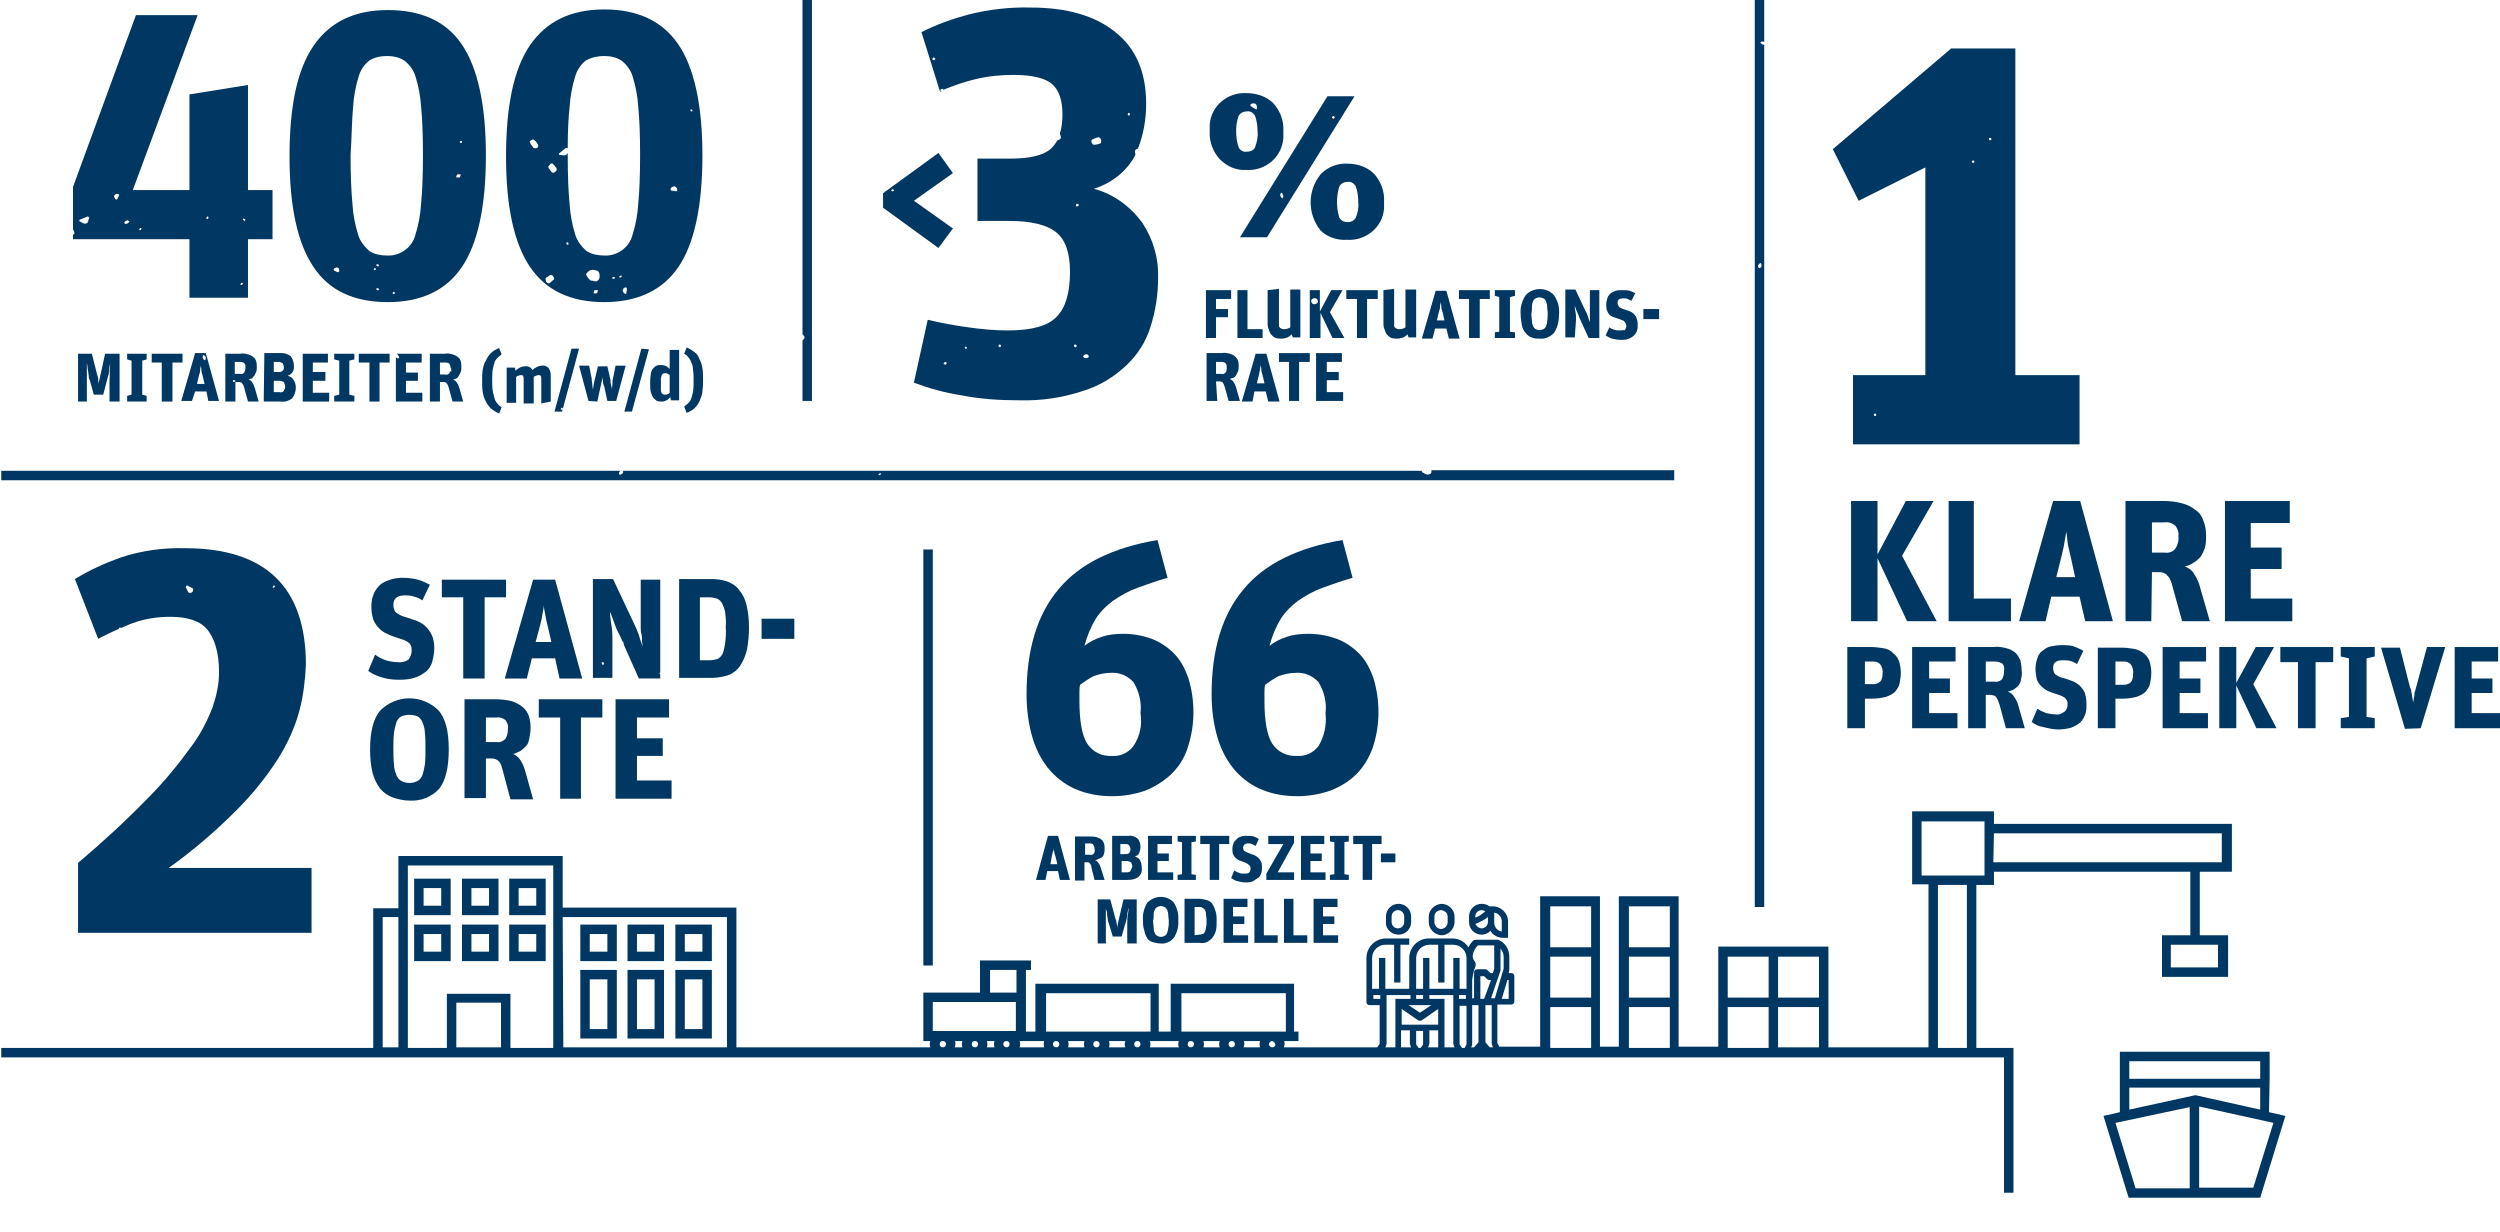 <?xml version="1.0" encoding="UTF-8"?>
<!-- Generator: Adobe Illustrator 24.3.0, SVG Export Plug-In . SVG Version: 6.00 Build 0)  -->
<svg xmlns="http://www.w3.org/2000/svg" xmlns:xlink="http://www.w3.org/1999/xlink" version="1.1" id="Ebene_1" x="0px" y="0px" viewBox="0 0 397.2 195.7" style="enable-background:new 0 0 397.2 195.7;" xml:space="preserve">
<style type="text/css">
	.st0{fill:#013763;}
</style>
<path class="st0" d="M360.6,171.4v-4.3h-23.8v9.6l-2.6,0.6l4,13h20.9l4-13l-2.6-0.6L360.6,171.4L360.6,171.4z M338.3,168.6h20.8v2.8  h-20.8V168.6z M336.1,178.4l11.8-2.5v12.9h-8.6L336.1,178.4z M361.2,178.4l-3.2,10.3h-8.6v-12.9L361.2,178.4z M359.1,176.3  l-10.3-2.3l-10.5,2.3v-3.5h20.8V176.3z"></path>
<path class="st0" d="M149.8,168L149.8,168h5l0,0l0,0h5l0,0l0,0h7.8l0,0l0,0h6.4l0,0l0,0h6.4l0,0l0,0h8.5l0,0l0,0h6.4l0,0l0,0h6.4  l0,0l0,0h116.7v21.5h1.5v-23H314v-25.9h2.8v-2.1H348v10.1h-4.5v6.6H354v-6.6h-4.5v-10.1h5.1v-7.6h-37.8v-2h-13v11.6h2.6v25.9h-15.9  v-16H273v15.9h-6.3v-23.9h-9.5v23.9h-3v-23.9h-9.5v23.9h-6.5l-0.2-0.4c-0.1-0.1-0.1-0.2-0.1-0.3v-6h2.2c0.3,0,0.5-0.2,0.5-0.5v-4  c0-0.3-0.2-0.5-0.5-0.5h-0.4l0.1-0.5V154v-2c0-1.2-0.7-2.3-1.8-2.7c-0.1,0-0.1,0-0.2,0l0,0h-3.3c-0.1,0-0.3,0.1-0.4,0.1  c-0.3,0.3-0.6,0.7-0.8,1.1c-0.6-0.9-1.5-1.4-2.6-1.4H227c-1.7,0-3.1,1.4-3.1,3.1l0,0l0,0v4.9h-3.8v-4.9h-1v4.9H218v-4.9  c0-1.1,0.9-2.1,2.1-2.1h1.4v6h1v-6h1.4v-1h-3.7c-1.7,0-3.1,1.4-3.1,3.1v7c0,0.3,0.2,0.5,0.5,0.5h1.6v6c0,0.1,0,0.2-0.1,0.3l-0.3,0.4  H204c0-0.2,0.1-0.3,0.1-0.5s0-0.4-0.1-0.5h2.3v-1.5h-0.7v-7.6H186v7.6h-1.9v-7.6h-19.6v7.6H163v-9.8h0.8v-1.5h-8.1v5.1h-9v7.7h1.1  c-0.1,0.3-0.1,0.7,0,1H117v-22.2H89.4V136H63.3v8.3h-4v22.2H0.2v1.5H149.8C149.8,167.9,149.8,168,149.8,168z M352.4,150.1v3.6h-7.5  v-3.6H352.4z M316.8,132.4H353v4.6h-36.3L316.8,132.4L316.8,132.4z M305.3,139.1v-8.6h10v8.6H305.3z M307.9,140.6h4.6v25.9h-4.6  V140.6z M289,166.4h-6.5V160h6.5V166.4z M282.5,152h6.5v6.5h-6.5V152z M274.5,152h6.5v6.5h-6.5V152z M274.5,160h6.5v6.5h-6.5V160z   M258.8,144h6.5v6.5h-6.5V144z M258.8,152h6.5v6.5h-6.5V152z M258.8,160h6.5v6.5h-6.5V160z M246.3,144h6.5v6.5h-6.5V144z M246.3,152  h6.5v6.5h-6.5V152z M246.3,160h6.5v6.5h-6.5V160z M231.1,166.4h-1.6v-7.7h-2.4v-0.6h3.8v7.6C230.9,166,231,166.2,231.1,166.4z   M232,166.1c-0.1-0.1-0.1-0.2-0.1-0.3v-6h1.1v6c0,0.1,0,0.2-0.1,0.3l-0.2,0.4h-0.4L232,166.1z M232.9,158.7h-1.1v-0.6h1.1V158.7z   M225.1,166.1c-0.1-0.1-0.1-0.2-0.1-0.3v-2h1.1v2c0,0.1,0,0.2-0.1,0.3l-0.3,0.4h-0.3L225.1,166.1z M228.5,166.4h-1.6  c0.1-0.2,0.2-0.5,0.2-0.7v-2h1.4L228.5,166.4L228.5,166.4z M228.5,160.7v2.1h-5.8v-2.5l2.6,1.8c0.2,0.1,0.4,0.1,0.6,0l2.6-1.8  L228.5,160.7L228.5,160.7z M224,163.7v2c0,0.2,0.1,0.5,0.2,0.7h-1.6v-2.7H224z M235.8,158.7h-0.6v-3.6h0.6l0.4,0.4  c0.1,0.1,0.2,0.2,0.4,0.2h0.3L235.8,158.7z M236.7,166.4l-0.7-0.8v-5.9h1v6c0,0.2,0.1,0.5,0.2,0.7H236.7z M239.5,155.7h0.2v3h-1.1  L239.5,155.7z M238.4,154.2c0-0.1,0-0.1,0-0.2v-3.3c0.3,0.4,0.5,0.8,0.5,1.3v1.9l-1.4,4.7h-0.6L238.4,154.2z M233.9,158.1v-2.4  c0.1-0.7,0.2-1.4,0.5-2.1c0.1-0.3,0.1-0.7-0.2-1c-0.6-0.8,0.2-2,0.6-2.4h2.6v3.7l-0.2,0.7h-0.4l-0.4-0.4c-0.1-0.1-0.2-0.2-0.4-0.2  h-1.3c-0.3,0-0.5,0.2-0.5,0.5v4.1h-0.3L233.9,158.1z M233.9,165.7v-6h1v5.9l-0.7,0.8h-0.5C233.9,166.2,233.9,166,233.9,165.7  L233.9,165.7z M225,152.2c0-1.1,0.9-2.1,2.1-2.1h1.4v6h1v-6h1.4c1.1,0,2.1,0.9,2.1,2.1v4.9h-1.1v-4.9h-1v4.9h-3.8v-4.9h-1v4.9H225  L225,152.2z M225,158.1h1.1v0.6H225V158.1z M224.5,159.7L224.5,159.7h2.1l0,0h0.8l-1.8,1.2l-1.8-1.2H224.5z M218.2,158.7v-0.6h1.1  v0.6H218.2z M220.3,165.7v-7.6h3.8v0.6h-2.4v7.7h-1.6C220.2,166.2,220.3,166,220.3,165.7L220.3,165.7z M89.4,145.7h26.1v20.7h-26  L89.4,145.7z M79.6,166.4h-7.1v-7.1h7.1V166.4z M64.8,137.5h23.1v29h-6.8v-8.6H71v8.6h-6.2v-22.2l0,0V137.5z M60.8,145.7h2.5v20.7  h-2.5V145.7z M151.7,166.4c0-0.2,0.1-0.3,0.1-0.5s0-0.4-0.1-0.5h1.2c-0.1,0.3-0.1,0.7,0,1H151.7z M154.4,165.9  c0-0.3,0.2-0.5,0.5-0.5s0.5,0.2,0.5,0.5s-0.2,0.5-0.5,0.5l0,0C154.6,166.4,154.4,166.2,154.4,165.9z M156.8,166.4  c0.1-0.3,0.1-0.7,0-1h1.2c-0.1,0.3-0.1,0.7,0,1H156.8z M159.4,165.9c0-0.3,0.2-0.5,0.5-0.5s0.5,0.2,0.5,0.5s-0.2,0.5-0.5,0.5l0,0  C159.7,166.4,159.4,166.2,159.4,165.9z M167.3,165.9c0-0.3,0.2-0.5,0.5-0.5s0.5,0.2,0.5,0.5s-0.2,0.5-0.5,0.5l0,0  C167.5,166.4,167.3,166.2,167.3,165.9L167.3,165.9z M169.7,166.4c0.1-0.3,0.1-0.7,0-1h2.6c-0.1,0.3-0.1,0.7,0,1H169.7z M173.7,165.9  c0-0.3,0.2-0.5,0.5-0.5s0.5,0.2,0.5,0.5s-0.2,0.5-0.5,0.5l0,0C173.9,166.4,173.7,166.2,173.7,165.9z M176.2,166.4  c0.1-0.3,0.1-0.7,0-1h2.6c-0.1,0.2-0.1,0.4-0.1,0.5c0,0.2,0,0.3,0.1,0.5H176.2z M180.2,165.9c0-0.3,0.2-0.5,0.5-0.5s0.5,0.2,0.5,0.5  s-0.2,0.5-0.5,0.5l0,0C180.4,166.4,180.2,166.2,180.2,165.9z M188.7,165.9c0-0.3,0.2-0.5,0.5-0.5s0.5,0.2,0.5,0.5s-0.2,0.5-0.5,0.5  l0,0C188.9,166.4,188.7,166.2,188.7,165.9z M191.2,166.4c0.1-0.3,0.1-0.7,0-1h2.6c-0.1,0.2-0.1,0.4-0.1,0.5c0,0.2,0,0.3,0.1,0.5  H191.2z M195.2,165.9c0-0.3,0.2-0.5,0.5-0.5s0.5,0.2,0.5,0.5s-0.2,0.5-0.5,0.5l0,0C195.4,166.4,195.2,166.2,195.2,165.9z   M197.6,166.4c0-0.2,0.1-0.3,0.1-0.5s0-0.4-0.1-0.5h2.6c-0.1,0.3-0.1,0.7,0,1H197.6z M202.1,166.4c-0.3,0-0.5-0.3-0.5-0.5  s0.3-0.5,0.5-0.5s0.5,0.3,0.5,0.5C202.7,166.2,202.4,166.4,202.1,166.4L202.1,166.4z M187.7,157.8h16.6v6.1h-16.6V157.8z   M184.3,165.4h3c-0.1,0.2-0.1,0.4-0.1,0.5c0,0.2,0,0.3,0.1,0.5h-4.6c0.1-0.3,0.1-0.7,0-1H184.3L184.3,165.4z M166.2,157.8h16.6v6.1  h-16.6V157.8z M163,165.4h2.9c-0.1,0.3-0.1,0.7,0,1H162c0.1-0.3,0.1-0.7,0-1H163z M157.3,154.1h4.2v3.6h-4.2V154.1z M148.2,159.2  h7.5l0,0h5.7v4.6h-13.2V159.2z M149.3,165.9c0-0.3,0.2-0.5,0.5-0.5s0.5,0.2,0.5,0.5s-0.2,0.5-0.5,0.5l0,0  C149.5,166.4,149.3,166.2,149.3,165.9L149.3,165.9z"></path>
<path class="st0" d="M30.4,118.6c-2.1,2.9-4.4,5.7-6.9,8.2c-3.5,3.6-7.2,7-11.1,10.3v11.1h37.1v-10.3H26.8c3.8-2.7,7.4-5.8,10.7-9.1  c2.5-2.5,4.8-5.3,6.7-8.3c1.5-2.4,2.7-5,3.4-7.7c0.6-2.3,0.9-4.8,1-7.2c0-12.3-6.4-18.5-19.2-18.5c-3.5-0.1-7,0.4-10.3,1.5  c-2.5,0.9-4.9,2-7.2,3.4l3.7,9.5c1.1-0.6,2.2-1.1,3.3-1.6c0-0.2,0.1-0.2,0.2-0.2c0,0,0.1,0,0.1,0.1c0.7-0.3,1.3-0.6,1.9-0.8  c1.9-0.7,3.9-1,6-1c2.8,0,4.8,0.7,5.9,2.1s1.8,3.6,1.8,6.7c0,1.9-0.4,3.7-1,5.5C33,114.4,31.9,116.6,30.4,118.6z M43.4,93.1  c0.1-0.1,0.2-0.1,0.3,0c0,0,0,0.1-0.1,0.2s-0.2,0.1-0.3,0C43.3,93.3,43.4,93.2,43.4,93.1L43.4,93.1z M30.5,94.1  c-0.3,0.2-0.6,0.1-0.7-0.2c0-0.1-0.1-0.3-0.2-0.4s-0.1-0.3,0-0.4s0.2-0.1,0.3,0c0.2,0.1,0.4,0.2,0.6,0.3  C30.8,93.5,30.7,94,30.5,94.1L30.5,94.1z"></path>
<path class="st0" d="M63.2,105.2c-0.6,0-1.3-0.1-1.9-0.3c-0.6-0.2-1.2-0.5-1.7-0.9l-1.1,2.6c0.7,0.5,1.4,0.8,2.1,1  c0.9,0.3,1.9,0.4,2.9,0.4c0.9,0,1.8-0.1,2.6-0.4c0.6-0.2,1.2-0.6,1.7-1c0.4-0.4,0.8-1,0.9-1.6c0.2-0.7,0.3-1.4,0.3-2  c0-0.7-0.1-1.5-0.4-2.1c-0.2-0.5-0.6-1-1-1.4s-1-0.7-1.5-0.9c-0.6-0.2-1.2-0.4-1.8-0.6c-0.5-0.1-1-0.4-1.4-0.7  c-0.3-0.3-0.4-0.8-0.4-1.2c0-1,0.6-1.5,1.8-1.5c0.5,0,1,0,1.5,0.2c0.5,0.1,0.9,0.3,1.3,0.6l1.2-2.5c-0.6-0.3-1.2-0.6-1.9-0.8  c-0.8-0.2-1.6-0.3-2.4-0.3c-0.7,0-1.4,0.1-2,0.3c-0.6,0.2-1.1,0.4-1.6,0.8c-0.4,0.4-0.8,0.9-1,1.4C59.1,95,59,95.7,59,96.4  s0.1,1.3,0.3,2c0.2,0.5,0.5,1,0.9,1.4s0.8,0.7,1.3,0.9c0.6,0.3,1.2,0.5,1.8,0.7c0.4,0.1,0.7,0.2,0.9,0.3c0.2,0.1,0.5,0.2,0.7,0.4  c0.2,0.1,0.3,0.3,0.4,0.5s0.1,0.5,0.1,0.8c0,0.5-0.2,1-0.5,1.4C64.5,105.1,63.8,105.3,63.2,105.2z"></path>
<polygon class="st0" points="77,107.8 77,94.9 80.4,94.9 80.4,92.1 70.2,92.1 70.2,94.9 73.6,94.9 73.6,107.8 "></polygon>
<path class="st0" d="M88.9,107.8h3.6l-4.3-15.7h-3.5l-4.5,15.7h3.5l0.8-3.2h3.7L88.9,107.8z M85.1,102l0.7-2.6  c0.2-0.7,0.3-1.3,0.4-1.9c0.1-0.5,0.2-1,0.2-1.4l0,0c0,0.4,0.1,0.9,0.2,1.4s0.2,1.2,0.4,1.9l0.6,2.6H85.1z"></path>
<path class="st0" d="M97.6,99c0.2,0.6,0.5,1.3,0.9,2l0.4,0.9L99,102c0,0.1,0.1,0.1,0.1,0.2s0,0.1,0,0.2l2.4,5.4h3.4v-0.7h-0.1  c0,0,0-0.1,0-0.2c0,0,0.1,0,0.1-0.1V92.1h-3.1v6.4c0,0.4,0,0.7,0,1.1s0,0.8,0.1,1.1s0.1,0.7,0.1,1.1s0.1,0.6,0.1,0.9l0,0  c-0.2-0.5-0.4-1.1-0.6-1.8c-0.2-0.6-0.5-1.3-0.8-1.9l-3.3-7h-3.2v15.7h3.1v-5.9c0-0.9,0-1.8-0.2-2.7c-0.1-0.8-0.2-1.5-0.2-1.9l0,0  C97.2,97.8,97.4,98.4,97.6,99z M95.9,105.6c0,0-0.1,0-0.2,0c-0.1-0.1-0.1-0.2-0.1-0.4c0,0,0.1,0,0.2,0C96,105.3,96,105.4,95.9,105.6  z"></path>
<path class="st0" d="M115.6,92.4c-0.9-0.3-1.7-0.4-2.6-0.4h-5.1v15.7h5.2c1,0,1.9-0.2,2.8-0.5c0.7-0.3,1.4-0.9,1.8-1.6  c0.5-0.8,0.8-1.6,1-2.5c0.2-1.1,0.3-2.3,0.3-3.4c0-1.2-0.1-2.4-0.4-3.6c-0.2-0.9-0.6-1.7-1.2-2.4C117,93.1,116.3,92.7,115.6,92.4z   M115.2,102.3c-0.1,0.6-0.2,1.1-0.4,1.6c-0.2,0.3-0.4,0.6-0.8,0.8c-0.4,0.1-0.8,0.2-1.2,0.2h-1.6v-10h1.5c0.4,0,0.8,0.1,1.2,0.2  c0.3,0.1,0.6,0.4,0.8,0.7c0.2,0.4,0.4,0.9,0.5,1.4c0.1,0.8,0.2,1.6,0.1,2.4C115.4,100.5,115.3,101.4,115.2,102.3z"></path>
<rect x="121" y="98.3" class="st0" width="5.2" height="3.2"></rect>
<path class="st0" d="M60.4,125.3c0.5,0.6,1.2,1.1,2,1.4c0.9,0.3,1.8,0.5,2.7,0.5c1.8,0.1,3.5-0.6,4.7-1.9c1-1.3,1.5-3.4,1.5-6.2  c0-2.9-0.5-4.9-1.6-6.2c-2.6-2.6-6.7-2.6-9.3,0l0,0c-1.1,1.3-1.6,3.4-1.6,6.2c0,1.2,0.1,2.5,0.4,3.7  C59.4,123.6,59.8,124.5,60.4,125.3z M62.6,116.4c0.1-0.6,0.2-1.1,0.4-1.7c0.2-0.4,0.4-0.7,0.8-0.9c0.8-0.3,1.7-0.3,2.5,0  c0.4,0.2,0.6,0.5,0.8,0.9c0.2,0.5,0.4,1.1,0.4,1.7c0.1,0.8,0.1,1.7,0.1,2.5c0,0.9,0,1.7-0.1,2.6c-0.1,0.6-0.2,1.1-0.4,1.7  c-0.2,0.4-0.4,0.7-0.8,0.9c-0.8,0.4-1.7,0.4-2.5,0c-0.4-0.2-0.6-0.5-0.8-0.9c-0.2-0.5-0.4-1.1-0.4-1.7c-0.1-0.9-0.1-1.7-0.1-2.6  C62.5,118.1,62.5,117.3,62.6,116.4z"></path>
<path class="st0" d="M77.2,120.5h0.7c0.3,0,0.5,0,0.8,0.1c0.2,0.1,0.4,0.2,0.5,0.3c0.2,0.2,0.3,0.4,0.4,0.6c0.1,0.3,0.2,0.6,0.3,1  l1.2,4.5h3.6l-1.2-4.3c-0.2-0.7-0.4-1.3-0.8-1.9c-0.3-0.5-0.7-0.8-1.2-1c0.4-0.1,0.8-0.3,1.2-0.5c0.3-0.2,0.6-0.5,0.9-0.8  s0.4-0.7,0.5-1.2s0.2-1.1,0.2-1.7c0-0.7-0.1-1.3-0.3-1.9c-0.2-0.5-0.5-1-1-1.4s-1.1-0.7-1.7-0.9c-0.8-0.2-1.7-0.3-2.6-0.3h-4.9v15.7  h3.4V120.5z M77.2,114h1.7c0.5-0.1,1,0.1,1.4,0.4c0.3,0.4,0.5,0.9,0.4,1.4c0,0.6-0.1,1.1-0.4,1.6c-0.4,0.4-0.9,0.6-1.4,0.5h-1.7V114  z"></path>
<polygon class="st0" points="92.3,126.9 92.3,114 95.7,114 95.7,111.1 85.6,111.1 85.6,114 89,114 89,126.9 "></polygon>
<polygon class="st0" points="106.7,124 101.2,124 101.2,120.1 105.3,120.1 105.3,117.3 101.2,117.3 101.2,114 106.3,114   106.3,111.1 97.8,111.1 97.8,126.9 106.7,126.9 "></polygon>
<path class="st0" d="M30.1,47.3h9.3V38h3.9v-7.8h-3.9V13.5L30.1,15v15.2h-9L31.4,2.4h-9.8l-10,27.3v6.7c0.1,0.2,0.1,0.3,0.2,0.5  s0,0.3-0.2,0.4V38h18.5C30.1,38,30.1,47.3,30.1,47.3z M38.7,34.7c0,0,0.1,0.1,0.2,0.1c0.1,0.1,0.1,0.2,0,0.3c0,0-0.1,0-0.2-0.1  C38.5,34.9,38.6,34.8,38.7,34.7L38.7,34.7z M38.3,45c0.1-0.1,0.2-0.1,0.3,0c0,0,0,0.1-0.1,0.2c-0.1,0.1-0.2,0.1-0.3,0  C38.2,45.2,38.2,45.1,38.3,45L38.3,45z M32.9,34.4c0.2,0,0.3,0.1,0.2,0.2c0,0.1-0.1,0.2-0.1,0.2c-0.2,0-0.3-0.1-0.2-0.2  C32.8,34.6,32.9,34.4,32.9,34.4z M14,35.2c-0.1,0.3-0.4,0.4-0.7,0.3c-0.2-0.1-0.4-0.2-0.6-0.3l-0.1-0.1c0-0.1,0-0.2,0.1-0.2  c0.4-0.2,0.8-0.3,1.2-0.5c0.1,0,0.1,0,0.2,0.1s0.1,0.1,0.1,0.1C14.1,34.9,14,35,14,35.2L14,35.2z M18.9,31.1  c-0.1,0.2-0.2,0.4-0.3,0.6h-0.1c-0.2,0-0.2-0.1-0.3-0.3s-0.1-0.3,0-0.4s0.2-0.2,0.3-0.2c0.1,0,0.3,0,0.4,0.1  C18.9,30.9,18.9,31,18.9,31.1L18.9,31.1z M20.4,35.4c0,0-0.1,0.1-0.2,0.1c-0.1,0.1-0.3,0.1-0.4,0l0,0c-0.1-0.1,0-0.3,0.2-0.4  c0.1,0,0.1-0.1,0.2-0.1s0.1,0,0.2,0.1C20.6,35.1,20.6,35.2,20.4,35.4L20.4,35.4z M22.4,36.5c-0.1,0.1-0.2,0.1-0.3,0  c0,0,0-0.1,0.1-0.2c0.1-0.1,0.2-0.1,0.3,0C22.5,36.3,22.4,36.4,22.4,36.5L22.4,36.5z"></path>
<path class="st0" d="M61.6,48c5.4,0,9.3-1.9,11.8-5.6c2.5-3.7,3.8-9.6,3.8-17.7c0-8-1.3-13.9-3.8-17.6S67,1.6,61.6,1.6  c-5.3,0-9.2,1.9-11.8,5.7S46,16.9,46,24.9s1.3,13.8,3.8,17.5C52.3,46.2,56.3,48,61.6,48z M73.2,22.4c0.1,0,0.2,0,0.2,0  c0,0.2,0,0.3-0.1,0.3s-0.2,0-0.2,0C73,22.5,73.1,22.4,73.2,22.4z M72.6,27.8c0-0.1,0.1-0.1,0.2-0.1h0.4c0,0.1-0.1,0.3-0.1,0.4  s-0.1,0.1-0.2,0.1s-0.3,0-0.4,0C72.5,28.1,72.5,27.9,72.6,27.8z M59.7,42.8c0,0.1-0.2,0.1-0.3,0.1c0,0,0-0.1,0-0.2  c0.1-0.1,0.2-0.1,0.3-0.1C59.7,42.6,59.7,42.7,59.7,42.8z M60,46.1c-0.1,0-0.2-0.1-0.2-0.1c0-0.2,0.1-0.3,0.2-0.2  c0.1,0,0.2,0.1,0.2,0.1C60.2,46.1,60.1,46.2,60,46.1z M59.8,42.2c0-0.2,0.1-0.3,0.2-0.2c0.1,0,0.2,0.1,0.2,0.1  c0,0.2-0.1,0.3-0.2,0.2C59.9,42.3,59.8,42.2,59.8,42.2z M62.6,46.7c-0.1,0-0.2,0-0.2,0c0-0.2,0-0.3,0.1-0.3s0.2,0,0.2,0  C62.8,46.6,62.7,46.7,62.6,46.7L62.6,46.7z M56.1,17c0.1-1.7,0.4-3.3,0.9-4.9c0.3-1,0.9-1.9,1.7-2.5c0.8-0.5,1.8-0.7,2.8-0.7  s1.9,0.2,2.7,0.7c0.8,0.6,1.5,1.5,1.8,2.5c0.5,1.6,0.8,3.2,0.9,4.8c0.2,2,0.3,4.6,0.3,7.7c0,3.2-0.1,5.8-0.3,7.8  c-0.1,1.7-0.4,3.3-0.9,4.9c-0.5,2-2.4,3.4-4.5,3.3c-1,0-2-0.2-2.8-0.7c-0.8-0.7-1.5-1.6-1.8-2.6c-0.5-1.6-0.8-3.2-0.9-4.9  c-0.2-2-0.3-4.6-0.3-7.8C55.9,21.6,55.9,19,56.1,17z M53.2,42.6c0.4-0.2,0.7-0.1,0.7,0.4c0,0.1,0,0.1-0.1,0.2  c-0.1,0.1-0.1,0.1-0.7-0.2L53,42.9C53,42.8,53.1,42.6,53.2,42.6L53.2,42.6z"></path>
<path class="st0" d="M96,48c5.3,0,9.3-1.9,11.8-5.6s3.8-9.6,3.8-17.7c0-8-1.3-13.9-3.8-17.6S101.4,1.5,96,1.5  c-5.3,0-9.2,1.9-11.8,5.7s-3.8,9.7-3.8,17.7s1.3,13.8,3.8,17.5S90.6,48,96,48z M109.7,17.4c0.2,0,0.3,0,0.3,0.1s0,0.2,0,0.2  c-0.2,0-0.3,0-0.3-0.2C109.7,17.6,109.7,17.4,109.7,17.4L109.7,17.4z M90.3,38.9c-0.2,0-0.3,0-0.3-0.2c0-0.1,0-0.2,0-0.2  c0.2,0,0.3,0,0.3,0.1C90.3,38.7,90.3,38.8,90.3,38.9L90.3,38.9z M94.9,46.5c0,0.1-0.1,0.1-0.2,0.1h-0.4c0-0.1,0.1-0.3,0.1-0.4  c0-0.1,0.1-0.1,0.2-0.1s0.3,0,0.4,0C95,46.2,94.9,46.4,94.9,46.5L94.9,46.5z M95.2,44.3c-0.1,0.2-0.3,0.4-0.5,0.4s-0.3,0-0.5-0.1  c-0.4,0-0.4,0-0.8-0.5s-0.3-0.6,0-0.9c0.5-0.5,1-0.3,1.5-0.2c0.1,0.1,0.3,0.2,0.3,0.4C95.3,43.7,95.3,44,95.2,44.3L95.2,44.3z   M97.7,44.2c-0.1,0.1-0.2,0.1-0.4,0.1c0,0,0-0.1,0-0.2c0-0.1,0.2-0.1,0.3-0.1C97.7,44,97.7,44.2,97.7,44.2L97.7,44.2z M98.7,44  c0,0.1-0.2,0.1-0.3,0.1c0,0,0-0.1,0-0.2c0.1-0.1,0.2-0.1,0.4-0.1C98.8,43.8,98.8,44,98.7,44L98.7,44z M99.6,46  c0,0.2-0.1,0.5-0.1,0.7h-0.2c-0.1-0.1-0.2-0.2-0.3-0.3c-0.1-0.2-0.1-0.4,0.1-0.6c0.1-0.1,0.3-0.2,0.4-0.1  C99.6,45.7,99.6,45.8,99.6,46L99.6,46z M106.6,29.9c0.1-0.2,0.4-0.3,0.6-0.3c0.2,0.1,0.4,0.3,0.4,0.5c0,0.1,0,0.2,0,0.3  c-0.3,0-0.6-0.1-0.9-0.1C106.5,30.2,106.5,30,106.6,29.9L106.6,29.9z M88.8,24.4c0.4-0.3,0.7-0.6,1.1-0.9c0.1,0,0.1,0,0.2,0  c0,0,0.1,0,0.1,0.1c0-2.6,0.1-4.8,0.3-6.6c0.1-1.7,0.4-3.3,0.9-4.9c0.3-1,0.9-1.9,1.7-2.5C94,9.1,95,8.9,96,8.9s1.9,0.2,2.7,0.7  c0.8,0.6,1.5,1.5,1.8,2.5c0.5,1.6,0.8,3.2,0.9,4.8c0.2,2,0.3,4.6,0.3,7.7c0,3.2-0.1,5.8-0.3,7.8c-0.1,1.7-0.4,3.3-0.9,4.9  c-0.5,2-2.4,3.4-4.5,3.3c-1,0-2-0.2-2.8-0.7c-0.8-0.7-1.5-1.6-1.8-2.6c-0.5-1.6-0.8-3.2-0.9-4.9c-0.2-2-0.3-4.6-0.3-7.8  c0-0.2,0-0.4,0-0.6c0,0.1,0,0.1,0,0.2c0,0.3-0.3,0.5-0.6,0.5c-0.2,0-0.5-0.1-0.7-0.1C88.8,24.6,88.8,24.5,88.8,24.4  C88.8,24.6,88.8,24.5,88.8,24.4L88.8,24.4z M87.4,26.1c0.1-0.1,0.3-0.2,0.4-0.1c0.2,0.2,0.4,0.4,0.6,0.7c0.1,0.2,0.1,0.4-0.2,0.6  c-0.2,0.2-0.4,0.2-0.6,0l0,0c-0.1-0.1-0.2-0.3-0.3-0.4c-0.1-0.1-0.2-0.3-0.2-0.4C87.1,26.4,87.3,26.3,87.4,26.1L87.4,26.1z   M86.8,44.1C86.9,44,86.9,44,87,44c0.1-0.1,0.2-0.2,0.4-0.3c0.2,0,0.3,0,0.4,0.1c0.2,0.2,0.3,0.5,0.2,0.6c-0.2,0.2-0.5,0.4-0.7,0.6  h-0.2c-0.3-0.1-0.4-0.3-0.4-0.6C86.6,44.3,86.7,44.2,86.8,44.1L86.8,44.1z M84.4,22.3c0.1-0.1,0.3-0.2,0.4-0.1  c0.3,0.2,0.6,0.5,0.7,0.9c0,0.1,0,0.2,0,0.2c-0.1,0.3-0.5,0.3-0.7,0.2c0,0-0.1,0-0.1-0.1c-0.1-0.1-0.2-0.3-0.3-0.4  c-0.1-0.1-0.2-0.3-0.2-0.4C84.1,22.5,84.2,22.4,84.4,22.3z"></path>
<path class="st0" d="M17.4,60.5v3.3H19v-7.6h-2.3L16,59.4c-0.1,0.3-0.1,0.6-0.2,0.9s-0.1,0.6-0.1,0.8l0,0c0-0.3-0.1-0.5-0.1-0.8  s-0.1-0.6-0.2-0.9l-0.8-3.2h-2.2v7.6h1.4v-3.3c0-0.3,0-0.5,0-0.8s0-0.5,0-0.8s0-0.5,0-0.7s0-0.4,0-0.5l0,0c0,0.1,0.1,0.3,0.1,0.6  S14,58.8,14,59s0.1,0.5,0.1,0.8s0.1,0.5,0.2,0.7l0.6,2.2h1.5l0.6-2.3c0.1-0.2,0.1-0.5,0.2-0.7s0.1-0.5,0.1-0.7s0.1-0.5,0.1-0.7  s0.1-0.4,0.1-0.5l0,0c0,0.3,0,0.7-0.1,1.2C17.5,59.3,17.4,59.8,17.4,60.5z"></path>
<polygon class="st0" points="23.3,57.1 23.3,56.2 20.2,56.2 20.2,57.1 20.9,57.3 20.9,62.7 20.2,62.9 20.2,63.8 23.3,63.8   23.3,62.9 22.6,62.7 22.6,57.3 "></polygon>
<polygon class="st0" points="27.4,63.8 27.4,57.6 29,57.6 29,56.2 24.1,56.2 24.1,57.6 25.7,57.6 25.7,63.8 "></polygon>
<path class="st0" d="M31,62.2h1.8l0.3,1.5h1.7l-2.1-7.6H31l-2.2,7.6h1.7L31,62.2z M32.3,56.4c0.1,0,0.1,0.1,0.2,0.1l0.1,0.1  c0,0.1,0.1,0.1,0.1,0.2c0,0.1,0,0.3-0.1,0.4c-0.1,0.1-0.4-0.2-0.4-0.4C32.2,56.6,32.2,56.5,32.3,56.4z M31.6,59.7  c0.1-0.3,0.2-0.6,0.2-0.9c0-0.3,0.1-0.5,0.1-0.7l0,0c0,0.2,0.1,0.4,0.1,0.7s0.1,0.6,0.2,0.9l0.3,1.3h-1.2L31.6,59.7z"></path>
<path class="st0" d="M40.4,59.7c0.1-0.2,0.2-0.4,0.3-0.6c0.1-0.3,0.1-0.5,0.1-0.8s0-0.6-0.1-0.9c-0.1-0.3-0.2-0.5-0.5-0.7  c-0.2-0.2-0.5-0.3-0.8-0.4c-0.4-0.1-0.8-0.2-1.2-0.1h-2.4v7.6h1.6v-3.1h0.3c0.1,0,0.2,0,0.4,0c0.1,0,0.2,0.1,0.3,0.1  c0.1,0.1,0.1,0.2,0.2,0.3c0.1,0.1,0.1,0.3,0.2,0.5l0.6,2.2h1.7l-0.6-2.1c-0.1-0.3-0.2-0.6-0.4-0.9c-0.1-0.2-0.3-0.4-0.6-0.5  c0.2-0.1,0.4-0.1,0.6-0.2C40.1,60,40.2,59.9,40.4,59.7z M37.2,60.7c-0.1,0-0.2-0.1-0.2-0.1c0-0.2,0.1-0.3,0.2-0.2  c0.1,0,0.2,0.1,0.2,0.1C37.4,60.6,37.3,60.7,37.2,60.7L37.2,60.7z M38.8,59.2c-0.2,0.2-0.4,0.3-0.7,0.2h-0.8v-1.9h0.8  c0.2,0,0.5,0,0.7,0.2s0.2,0.4,0.2,0.7S38.9,59,38.8,59.2L38.8,59.2z"></path>
<path class="st0" d="M41.9,63.8h2.7c0.6,0.1,1.3-0.1,1.8-0.5c0.4-0.5,0.6-1.1,0.6-1.7c0-0.4-0.1-0.9-0.4-1.3  c-0.2-0.3-0.5-0.5-0.9-0.6c0.3-0.1,0.6-0.3,0.8-0.6s0.2-0.7,0.2-1c0-0.5-0.2-1.1-0.5-1.5c-0.4-0.3-0.9-0.5-1.4-0.5H42L41.9,63.8  L41.9,63.8z M43.5,57.5h0.8c0.2,0,0.4,0.1,0.6,0.2c0.1,0.2,0.2,0.4,0.2,0.6c0,0.2,0,0.5-0.2,0.6c-0.2,0.2-0.4,0.2-0.6,0.2h-0.8V57.5  z M43.5,60.5h0.9c0.3,0,0.5,0.1,0.7,0.2c0.1,0.2,0.2,0.5,0.2,0.7c0,0.3-0.1,0.5-0.2,0.7c-0.2,0.2-0.4,0.3-0.7,0.2h-0.9V60.5z"></path>
<polygon class="st0" points="52.1,57.6 52.1,56.2 48.1,56.2 48.1,63.8 52.3,63.8 52.3,62.4 49.7,62.4 49.7,60.5 51.7,60.5   51.7,59.1 49.7,59.1 49.7,57.6 "></polygon>
<polygon class="st0" points="56.3,57.1 56.3,56.2 53.1,56.2 53.1,57.1 53.9,57.3 53.9,62.7 53.1,62.9 53.1,63.8 56.3,63.8   56.3,62.9 55.5,62.7 55.5,57.3 "></polygon>
<polygon class="st0" points="60.3,63.8 60.3,57.6 61.9,57.6 61.9,56.2 57,56.2 57,57.6 58.7,57.6 58.7,63.8 "></polygon>
<path class="st0" d="M62.9,56.8v7h4.2v-1.4h-2.6v-1.9h1.9v-1.3h-1.9v-1.6H67v-1.4h-4c0.2,0.1,0.3,0.3,0.4,0.5c0,0.1,0,0.2,0,0.2  C63.2,57,63.1,56.9,62.9,56.8z"></path>
<path class="st0" d="M72.9,59.7c0.1-0.2,0.2-0.4,0.3-0.6c0.1-0.3,0.1-0.5,0.1-0.8s0-0.6-0.1-0.9c-0.1-0.3-0.2-0.5-0.5-0.7  c-0.2-0.2-0.5-0.3-0.8-0.4c-0.4-0.1-0.8-0.2-1.2-0.1h-2.4v7.6h1.6v-3.1h0.3c0.1,0,0.2,0,0.4,0c0.1,0,0.2,0.1,0.3,0.1  c0.1,0.1,0.1,0.2,0.2,0.3s0.1,0.3,0.2,0.5l0.6,2.2h1.7L73,61.7c-0.1-0.3-0.2-0.6-0.4-0.9c-0.1-0.2-0.4-0.4-0.6-0.5  c0.2-0.1,0.4-0.1,0.6-0.2C72.7,60,72.8,59.9,72.9,59.7z M71.5,59c0,0.1-0.1,0.2-0.1,0.3c-0.2,0.2-0.4,0.3-0.7,0.2h-0.8v-1.9h0.8  c0.2,0,0.5,0,0.7,0.2c0.1,0.2,0.2,0.4,0.2,0.7l0,0c0.1,0,0.1,0.1,0.1,0.2c0,0.1,0,0.3,0,0.4C71.6,59,71.6,59,71.5,59z"></path>
<path class="st0" d="M76.7,58.7c-0.1,0.6-0.1,1.2-0.1,1.8s0,1.2,0.1,1.8c0.1,0.5,0.2,1,0.5,1.5c0.2,0.4,0.5,0.8,0.8,1.1  c0.4,0.3,0.8,0.6,1.3,0.8l0.4-1c-0.2-0.1-0.5-0.3-0.6-0.5c-0.2-0.2-0.4-0.5-0.5-0.8c-0.1-0.4-0.2-0.8-0.3-1.2  c-0.1-0.6-0.1-1.2-0.1-1.8s0-1.2,0.1-1.8c0.1-0.4,0.2-0.8,0.3-1.1c0.1-0.3,0.3-0.5,0.5-0.7s0.4-0.3,0.6-0.5l-0.4-1  c-0.5,0.2-0.9,0.4-1.3,0.8c-0.3,0.3-0.6,0.7-0.8,1.2C76.9,57.7,76.8,58.2,76.7,58.7z"></path>
<path class="st0" d="M87.5,63.8v-4.2c0-0.4-0.1-0.8-0.4-1.2c-0.3-0.2-0.6-0.4-1-0.3c-0.3,0-0.6,0.1-0.8,0.2  c-0.2,0.1-0.5,0.3-0.7,0.5c-0.2-0.4-0.7-0.7-1.2-0.6c-0.3,0-0.6,0.1-0.8,0.2c-0.2,0.1-0.5,0.3-0.7,0.5l-0.1-0.5h-1.3V64H82v-4.1  c0.1-0.1,0.2-0.2,0.4-0.2c0.1-0.1,0.2-0.1,0.4-0.1c0.1,0,0.2,0,0.3,0.1c0.1,0.2,0.1,0.3,0.1,0.5v3.9h1.6v-4.2  c0.1-0.1,0.2-0.2,0.4-0.2c0.1-0.1,0.2-0.1,0.4-0.1c0.1,0,0.2,0,0.3,0.1C86,59.8,86,60,86,60.2v3.9L87.5,63.8z"></path>
<path class="st0" d="M88.1,65.4h1.2l2.7-10h-1.2L88.1,65.4z M89.3,65.1c-0.1,0-0.2,0-0.2,0c0-0.2,0-0.3,0.1-0.3s0.2,0,0.2,0  C89.5,65,89.4,65.1,89.3,65.1L89.3,65.1z"></path>
<path class="st0" d="M94.9,63.8l0.5-2.3c0.1-0.3,0.1-0.6,0.2-0.9s0.1-0.5,0.1-0.7l0,0c0,0.2,0.1,0.4,0.1,0.7s0.1,0.6,0.2,0.8  l0.5,2.3h1.4l1.5-5.6h-1.6l-0.4,2c-0.1,0.3-0.1,0.7-0.1,1s-0.1,0.6-0.1,0.8l0,0c0-0.2,0-0.4-0.1-0.7S97,60.7,97,60.4l-0.5-2.2H95  l-0.5,2.1c-0.1,0.3-0.1,0.6-0.2,0.9c0,0.3-0.1,0.5-0.1,0.7l0,0c0-0.2-0.1-0.5-0.1-0.8s-0.1-0.6-0.1-1l-0.4-2H92l1.5,5.6L94.9,63.8z"></path>
<path class="st0" d="M103.1,55.5C103,55.5,103,55.5,103.1,55.5C103,55.4,103,55.4,103.1,55.5l-1.2-0.1l-2.7,10h1.2L103.1,55.5z"></path>
<path class="st0" d="M106.4,58.6c-0.2-0.1-0.3-0.3-0.5-0.4c-0.2-0.1-0.5-0.2-0.8-0.2s-0.6,0-0.8,0.1c-0.2,0.1-0.4,0.3-0.6,0.5  c-0.2,0.3-0.3,0.6-0.3,0.9c-0.1,0.5-0.1,1-0.1,1.4c0,0.5,0,0.9,0.1,1.4c0.1,0.3,0.2,0.6,0.4,0.9c0.2,0.2,0.4,0.4,0.6,0.5  c0.3,0.1,0.5,0.1,0.8,0.1s0.5-0.1,0.7-0.2c0.2-0.1,0.4-0.3,0.6-0.5l0.1,0.5h1.3v-8h-1.5L106.4,58.6z M106.4,62.4  c-0.1,0.1-0.2,0.2-0.3,0.2c-0.1,0.1-0.3,0.1-0.5,0.1c-0.1,0-0.2,0-0.3-0.1c-0.1-0.1-0.2-0.1-0.2-0.2c-0.1-0.2-0.1-0.3-0.1-0.5  s0-0.5,0-0.8s0-0.6,0-0.9c0-0.2,0.1-0.4,0.1-0.5s0.1-0.2,0.2-0.3s0.2-0.1,0.4-0.1c0.1,0,0.3,0,0.4,0.1s0.2,0.1,0.3,0.2V62.4z"></path>
<path class="st0" d="M110.4,56c-0.4-0.3-0.8-0.6-1.3-0.8l-0.4,1c0.2,0.1,0.5,0.3,0.6,0.5c0.2,0.2,0.4,0.5,0.5,0.8  c0.2,0.4,0.3,0.8,0.3,1.2c0.1,0.6,0.1,1.2,0.1,1.8s0,1.2-0.1,1.8c-0.1,0.4-0.2,0.8-0.3,1.1c-0.1,0.3-0.3,0.5-0.5,0.7  c-0.2,0.2-0.4,0.3-0.6,0.5l0.4,1c0.5-0.2,0.9-0.4,1.3-0.8c0.3-0.3,0.6-0.7,0.8-1.2c0.2-0.5,0.4-1,0.4-1.5c0.1-0.6,0.1-1.2,0.1-1.8  s0-1.2-0.1-1.8c-0.1-0.5-0.2-1-0.5-1.5C111,56.7,110.8,56.3,110.4,56z"></path>
<path class="st0" d="M266,74.7h-38.6c0.1,0.3,0,0.5-0.2,0.6c-0.1,0.1-0.3,0.1-0.5,0.1c-0.2-0.1-0.3-0.1-0.4-0.2  c-0.1-0.1-0.4-0.1-0.4-0.3v-0.1H0.2v1.5H266V74.7z M98.4,75.4C98.3,75.4,98.3,75.3,98.4,75.4c-0.2-0.4,0.2-0.7,0.5-0.6l0.1,0.1  C99.1,75.1,98.7,75.5,98.4,75.4z M139.9,75.4c0,0.1-0.2,0.1-0.3,0.1c0,0,0-0.1,0-0.2c0.1-0.1,0.2-0.1,0.4-0.1  C140,75.2,139.9,75.4,139.9,75.4L139.9,75.4z"></path>
<path class="st0" d="M129,0h-1.5v53.1l0.1,0.1c0.3,0.3,0.3,0.5,0,0.8l-0.1,0.1v9.6h1.5V0z"></path>
<rect x="146.7" y="87.3" class="st0" width="1.5" height="66.1"></rect>
<path class="st0" d="M280.3,7.1c-0.1,0-0.3,0-0.4-0.1s-0.2-0.2-0.2-0.3c0.1,0,0.1-0.1,0.2-0.1s0.1,0,0.2,0s0.1,0,0.2,0.1V0h-1.5  v144.1h1.5L280.3,7.1z M279.5,42.6c-0.1,0-0.1,0-0.1-0.1c-0.2-0.2,0-0.6,0.3-0.7c0,0,0.1,0,0.1,0.1C280,42.2,279.8,42.6,279.5,42.6  L279.5,42.6z"></path>
<path class="st0" d="M71.6,139.6h-5.8v5.8h5.8V139.6z M70.1,143.9h-2.8v-2.8h2.8V143.9z"></path>
<path class="st0" d="M79.2,139.6h-5.8v5.8h5.8V139.6z M77.7,143.9h-2.8v-2.8h2.8V143.9z"></path>
<path class="st0" d="M86.7,139.6h-5.8v5.8h5.8V139.6z M85.2,143.9h-2.8v-2.8h2.8V143.9z"></path>
<path class="st0" d="M71.6,146.9h-5.8v5.8h5.8V146.9z M70.1,151.2h-2.8v-2.8h2.8V151.2z"></path>
<path class="st0" d="M79.2,146.9h-5.8v5.8h5.8V146.9z M77.7,151.2h-2.8v-2.8h2.8V151.2z"></path>
<path class="st0" d="M86.7,146.9h-5.8v5.8h5.8V146.9z M85.2,151.2h-2.8v-2.8h2.8V151.2z"></path>
<path class="st0" d="M92.2,152.7H98v-5.8h-5.8V152.7z M93.7,148.4h2.8v2.8h-2.8V148.4z"></path>
<path class="st0" d="M99.7,152.7h5.8v-5.8h-5.8V152.7z M101.2,148.4h2.8v2.8h-2.8V148.4z"></path>
<path class="st0" d="M107.3,152.7h5.8v-5.8h-5.8V152.7z M108.8,148.4h2.8v2.8h-2.8V148.4z"></path>
<path class="st0" d="M92.2,165H98v-10.9h-5.8V165z M93.7,155.6h2.8v7.9h-2.8V155.6z"></path>
<path class="st0" d="M99.7,165h5.8v-10.9h-5.8V165z M101.2,155.6h2.8v7.9h-2.8V155.6z"></path>
<path class="st0" d="M107.3,165h5.8v-10.9h-5.8V165z M108.8,155.6h2.8v7.9h-2.8V155.6z"></path>
<path class="st0" d="M227,145.6v0.9c0,1.1,0.9,2,2,2.1c1.1,0,2-0.9,2.1-2v-0.1v-0.9c0-1.1-1-2-2.1-2  C227.9,143.7,227,144.6,227,145.6z M230,145.6v0.9c0,0.6-0.4,1-1,1.1c-0.6,0-1-0.4-1.1-1c0,0,0,0,0-0.1v-0.9c0-0.6,0.5-1,1.1-1  C229.6,144.7,230,145.1,230,145.6z"></path>
<path class="st0" d="M222.2,148.5c1.1,0,2-0.9,2-2v-0.9c0-1.1-0.9-2-2-2s-2,0.9-2,2v0.9C220.1,147.6,221.1,148.5,222.2,148.5z   M221.1,145.6c0-0.6,0.5-1,1-1c0.6,0,1,0.5,1,1v0.9c0,0.6-0.5,1-1,1c-0.6,0-1-0.5-1-1l0,0V145.6z"></path>
<path class="st0" d="M236.6,144c-0.3-0.3-0.8-0.4-1.2-0.4c-1.1,0-2,0.9-2,2v0.9c0,1.1,0.9,2,2,2c0.5,0,1-0.2,1.4-0.6  c0.4,0.7,1.2,1.1,2,1.1h0.8v-2.6c0-1.3-1.1-2.4-2.4-2.4H236.6z M234.4,145.6c0-0.6,0.5-1,1-1c0.2,0,0.4,0.1,0.6,0.2  c-0.5,0.4-1,0.8-1.6,1V145.6z M236.4,146.5c0,0.6-0.5,1-1,1c-0.4,0-0.8-0.3-1-0.7c0.7-0.3,1.4-0.6,2-1.1V146.5z M237.4,146.5V145  c0.7,0.1,1.2,0.7,1.2,1.4v1.6c-0.7-0.1-1.2-0.7-1.2-1.4V146.5z"></path>
<path class="st0" d="M186.1,123c1.2-1.2,2.1-2.6,2.6-4.2c1.2-3.6,1.2-7.5,0.1-11.1c-0.5-1.4-1.2-2.8-2.3-3.9c-1-1-2.2-1.8-3.5-2.3  c-1.4-0.5-2.9-0.8-4.5-0.8c-1.2,0-2.4,0.1-3.5,0.5c-1,0.3-1.9,0.8-2.7,1.4c0.4-1.5,1-3,1.8-4.3c0.7-1.1,1.7-2.1,2.8-2.9  c1.2-0.8,2.4-1.5,3.8-2c1.4-0.5,3-1.1,4.8-1.6l-1.6-6c-7.1,1.2-12.4,3.8-15.7,7.8c-3.4,4-5.1,9.6-5.1,16.7c0,2.4,0.3,4.8,1,7.1  c0.6,1.9,1.5,3.6,2.8,5.1c1.2,1.3,2.7,2.4,4.3,3c1.7,0.7,3.6,1,5.5,1c1.8,0,3.6-0.3,5.3-0.9C183.5,125,184.9,124.1,186.1,123z   M180.1,118.5c-0.8,1.1-2.1,1.7-3.4,1.6c-1.6,0.1-3.1-0.6-4-2c-0.8-1.3-1.2-3.6-1.2-6.7v-1.3c0-0.4,0-0.9,0.1-1.3  c0.7-0.5,1.4-1,2.2-1.4c0.9-0.3,1.8-0.5,2.7-0.5c1.4-0.1,2.7,0.5,3.6,1.5c0.9,1.5,1.3,3.2,1.1,4.9  C181.5,115.2,181.1,117,180.1,118.5L180.1,118.5z"></path>
<path class="st0" d="M218.1,118.8c1.2-3.6,1.2-7.5,0.1-11.1c-0.5-1.4-1.2-2.8-2.3-3.9c-1-1-2.2-1.8-3.5-2.3  c-1.4-0.5-2.9-0.8-4.5-0.8c-1.2,0-2.4,0.1-3.5,0.5c-1,0.3-1.9,0.8-2.7,1.4c0.4-1.5,1-3,1.8-4.3c0.7-1.1,1.7-2.1,2.8-2.9  c1.2-0.8,2.4-1.5,3.8-2c1.4-0.5,3-1.1,4.8-1.6l-1.6-6c-7.1,1.2-12.4,3.8-15.7,7.8c-3.4,4-5.1,9.6-5.1,16.7c0,2.4,0.3,4.8,1,7.1  c0.6,1.9,1.5,3.6,2.8,5.1c1.2,1.3,2.7,2.4,4.3,3c1.7,0.7,3.6,1,5.5,1c1.8,0,3.6-0.3,5.3-0.9c1.5-0.6,2.9-1.4,4.1-2.6  C216.7,121.8,217.5,120.4,218.1,118.8z M209.5,118.5c-0.8,1.1-2.1,1.7-3.4,1.6c-1.6,0.1-3.1-0.6-4-2c-0.8-1.3-1.2-3.6-1.2-6.7v-1.3  c0-0.4,0-0.9,0.1-1.3c0.7-0.5,1.4-1,2.2-1.4c0.9-0.3,1.8-0.5,2.7-0.5c1.4-0.1,2.7,0.5,3.6,1.5c0.9,1.5,1.3,3.2,1.1,4.9  C210.8,115.2,210.4,117,209.5,118.5z"></path>
<path class="st0" d="M164.6,139.8h1.5l0.3-1.4h1.7l0.3,1.4h1.6l-1.9-7h-1.6L164.6,139.8z M167.1,136.1c0.1-0.3,0.1-0.6,0.2-0.8  s0.1-0.5,0.1-0.6l0,0c0,0.2,0,0.4,0.1,0.6c0,0.2,0.1,0.5,0.2,0.8l0.3,1.2h-1.1L167.1,136.1z"></path>
<path class="st0" d="M175.2,136.1c0.1-0.2,0.2-0.3,0.2-0.5c0.1-0.2,0.1-0.5,0.1-0.7c0-0.3,0-0.6-0.1-0.9c-0.1-0.2-0.2-0.5-0.4-0.6  c-0.2-0.2-0.5-0.3-0.8-0.4c-0.4-0.1-0.8-0.1-1.2-0.1h-2.2v7h1.5V137h0.3c0.1,0,0.2,0,0.3,0s0.2,0.1,0.2,0.1c0.1,0.1,0.1,0.2,0.2,0.3  c0.1,0.1,0.1,0.3,0.1,0.4l0.5,2h1.6l-0.6-1.9c-0.1-0.3-0.2-0.6-0.4-0.8c-0.1-0.2-0.3-0.4-0.6-0.4c0.2,0,0.4-0.1,0.5-0.2  C175,136.3,175.1,136.2,175.2,136.1z M173.8,135.6c-0.2,0.2-0.4,0.3-0.6,0.2h-0.8V134h0.7c0.2,0,0.5,0,0.6,0.2s0.2,0.4,0.2,0.6  C174,135.2,173.9,135.4,173.8,135.6z"></path>
<path class="st0" d="M181.4,137.8c0-0.4-0.1-0.8-0.3-1.2c-0.2-0.3-0.5-0.4-0.8-0.5c0.3-0.1,0.6-0.3,0.7-0.6c0.1-0.3,0.2-0.6,0.2-0.9  c0-0.5-0.1-1-0.5-1.4c-0.4-0.3-0.9-0.5-1.3-0.4h-2.7v7h2.5c0.6,0,1.2-0.1,1.7-0.5C181.3,138.9,181.5,138.4,181.4,137.8z   M178.1,134.1h0.7c0.2,0,0.4,0,0.6,0.2c0.1,0.2,0.2,0.4,0.2,0.6c0,0.2,0,0.4-0.2,0.6c-0.1,0.2-0.4,0.2-0.6,0.2H178v-1.6H178.1z   M179.6,138.4c-0.2,0.2-0.4,0.2-0.6,0.2h-0.8v-1.8h0.8c0.2,0,0.5,0.1,0.7,0.2c0.1,0.2,0.2,0.4,0.2,0.7  C179.8,137.9,179.7,138.2,179.6,138.4z"></path>
<polygon class="st0" points="186.2,134.1 186.2,132.8 182.4,132.8 182.4,139.8 186.4,139.8 186.4,138.6 183.9,138.6 183.9,136.8   185.7,136.8 185.7,135.6 183.9,135.6 183.9,134.1 "></polygon>
<polygon class="st0" points="190,139 189.3,138.9 189.3,133.8 190,133.7 190,132.8 187.1,132.8 187.1,133.7 187.8,133.8   187.8,138.9 187.1,139 187.1,139.8 190,139.8 "></polygon>
<polygon class="st0" points="193.7,134.1 195.3,134.1 195.3,132.8 190.7,132.8 190.7,134.1 192.2,134.1 192.2,139.8 193.7,139.8 "></polygon>
<path class="st0" d="M200,139.4c0.2-0.2,0.3-0.4,0.4-0.7c0.1-0.3,0.1-0.6,0.1-0.9c0-0.3,0-0.7-0.2-1c-0.1-0.2-0.3-0.5-0.5-0.6  c-0.2-0.2-0.4-0.3-0.7-0.4c-0.3-0.1-0.5-0.2-0.8-0.3c-0.2-0.1-0.5-0.2-0.6-0.3s-0.2-0.3-0.2-0.5c0-0.4,0.3-0.7,0.8-0.7  c0.2,0,0.4,0,0.6,0.1c0.2,0.1,0.4,0.2,0.6,0.3l0.5-1.1c-0.3-0.2-0.5-0.3-0.8-0.4c-0.4-0.1-0.7-0.1-1.1-0.1c-0.3,0-0.6,0-0.9,0.1  c-0.3,0.1-0.5,0.2-0.7,0.4s-0.4,0.4-0.5,0.6c-0.1,0.3-0.2,0.6-0.2,0.9c0,0.3,0,0.6,0.1,0.9c0.1,0.2,0.2,0.4,0.4,0.6  c0.2,0.2,0.4,0.3,0.6,0.4c0.3,0.1,0.5,0.2,0.8,0.3c0.2,0.1,0.3,0.1,0.4,0.2c0.1,0,0.2,0.1,0.3,0.2c0.1,0.1,0.1,0.1,0.2,0.2  c0,0.1,0.1,0.2,0.1,0.4s-0.1,0.4-0.2,0.6c-0.2,0.2-0.5,0.2-0.8,0.2s-0.6,0-0.8-0.1c-0.3-0.1-0.5-0.2-0.8-0.4l-0.5,1.2  c0.3,0.2,0.6,0.4,1,0.5s0.9,0.2,1.3,0.2c0.4,0,0.8,0,1.2-0.2C199.5,139.7,199.7,139.6,200,139.4z"></path>
<polygon class="st0" points="205.6,138.6 203,138.6 205.6,133.9 205.6,132.8 201.5,132.8 201.5,134.1 203.9,134.1 201.2,138.8   201.2,139.8 205.6,139.8 "></polygon>
<polygon class="st0" points="210.6,138.6 208.2,138.6 208.2,136.8 210,136.8 210,135.6 208.2,135.6 208.2,134.1 210.4,134.1   210.4,132.8 206.7,132.8 206.7,139.8 210.6,139.8 "></polygon>
<polygon class="st0" points="214.3,133.7 214.3,132.8 211.3,132.8 211.3,133.7 212,133.8 212,138.9 211.3,139 211.3,139.8   214.3,139.8 214.3,139 213.6,138.9 213.6,133.8 "></polygon>
<polygon class="st0" points="218,139.8 218,134.1 219.5,134.1 219.5,132.8 215,132.8 215,134.1 216.5,134.1 216.5,139.8 "></polygon>
<rect x="219.4" y="135.6" class="st0" width="2.3" height="1.4"></rect>
<path class="st0" d="M179.1,146.8v3.1h1.5v-7h-2.1l-0.7,3c-0.1,0.3-0.1,0.6-0.2,0.8c0,0.3-0.1,0.5-0.1,0.8l0,0c0-0.2,0-0.5-0.1-0.8  c0-0.3-0.1-0.6-0.2-0.8l-0.8-3h-2v7h1.3v-3c0-0.2,0-0.5,0-0.8s0-0.5,0-0.7s0-0.5,0-0.7s0-0.4,0-0.5l0,0c0,0.1,0,0.3,0.1,0.5  s0.1,0.4,0.1,0.7c0,0.2,0.1,0.5,0.1,0.7s0.1,0.5,0.2,0.7l0.6,2h1.4l0.6-2.1c0.1-0.2,0.1-0.4,0.2-0.7c0-0.2,0.1-0.4,0.1-0.7  s0.1-0.4,0.1-0.6s0.1-0.4,0.1-0.5l0,0c0,0.3,0,0.6-0.1,1.1S179.1,146.2,179.1,146.8z"></path>
<path class="st0" d="M182.3,149.1c0.2,0.3,0.5,0.5,0.9,0.6s0.8,0.2,1.2,0.2c0.8,0.1,1.6-0.3,2.1-0.9c0.5-0.8,0.8-1.8,0.7-2.8  c0.1-1-0.2-2-0.7-2.8c-1.1-1.2-3-1.2-4.2,0l0,0c-0.5,0.8-0.8,1.8-0.7,2.8c0,0.6,0,1.1,0.2,1.6C181.9,148.4,182.1,148.8,182.3,149.1z   M183.3,145.2c0-0.3,0.1-0.5,0.2-0.7c0.1-0.2,0.2-0.3,0.4-0.4c0.4-0.2,0.7-0.2,1.1,0c0.2,0.1,0.3,0.2,0.4,0.4  c0.1,0.2,0.2,0.5,0.2,0.7c0,0.4,0.1,0.8,0.1,1.1c0,0.4,0,0.8-0.1,1.2c0,0.3-0.1,0.5-0.2,0.8c-0.1,0.2-0.2,0.3-0.4,0.4  c-0.3,0.2-0.8,0.2-1.1,0c-0.2-0.1-0.3-0.2-0.4-0.4c-0.1-0.2-0.2-0.5-0.2-0.8c0-0.4-0.1-0.8-0.1-1.2  C183.3,145.9,183.3,145.6,183.3,145.2L183.3,145.2z"></path>
<path class="st0" d="M191.9,149.6c0.3-0.2,0.6-0.4,0.8-0.7s0.4-0.7,0.5-1.1c0.1-0.5,0.1-1,0.1-1.5s0-1.1-0.2-1.6  c-0.1-0.4-0.3-0.8-0.5-1.1s-0.5-0.5-0.9-0.6s-0.8-0.2-1.2-0.2h-2.3v7h2.3C191.1,149.9,191.5,149.8,191.9,149.6z M189.8,148.6v-4.5  h0.7c0.2,0,0.4,0,0.5,0.1c0.2,0.1,0.3,0.2,0.4,0.3c0.1,0.2,0.2,0.4,0.2,0.6c0,0.4,0.1,0.7,0.1,1.1c0,0.4,0,0.8-0.1,1.2  c0,0.2-0.1,0.5-0.2,0.7c-0.1,0.2-0.2,0.3-0.4,0.3c-0.2,0.1-0.3,0.1-0.5,0.1L189.8,148.6z"></path>
<polygon class="st0" points="198.3,148.6 195.9,148.6 195.9,146.8 197.7,146.8 197.7,145.6 195.9,145.6 195.9,144.1 198.2,144.1   198.2,142.8 194.4,142.8 194.4,149.8 198.3,149.8 "></polygon>
<polygon class="st0" points="203,148.6 200.8,148.6 200.8,142.8 199.3,142.8 199.3,149.8 203,149.8 "></polygon>
<polygon class="st0" points="207.7,148.6 205.5,148.6 205.5,142.8 204,142.8 204,149.8 207.7,149.8 "></polygon>
<polygon class="st0" points="212.6,148.6 210.2,148.6 210.2,146.8 212,146.8 212,145.6 210.2,145.6 210.2,144.1 212.5,144.1   212.5,142.8 208.7,142.8 208.7,149.8 212.6,149.8 "></polygon>
<path class="st0" d="M305.9,26.6v33h-11.5v11h36v-11h-10.2V7.7H310l-18.8,16l4.1,8.2L305.9,26.6z M297.8,66.1c0,0,0-0.1-0.1-0.2  c0-0.1,0.1-0.2,0.3-0.2c0,0,0.1,0.1,0.1,0.2C298.1,66.1,298,66.1,297.8,66.1z M316.2,21.9c0.1,0,0.2,0.1,0.2,0.3c0,0-0.1,0-0.2,0.1  c-0.1,0-0.2-0.1-0.2-0.3C316,21.9,316.2,21.9,316.2,21.9z M313.6,25.5c0,0,0.1,0.1,0.1,0.2s-0.1,0.2-0.3,0.2c0,0,0-0.1-0.1-0.2  C313.3,25.5,313.4,25.5,313.6,25.5L313.6,25.5z"></path>
<polygon class="st0" points="307.7,98.7 302.2,88.3 307.2,79.6 302.8,79.6 298.3,88.1 298.3,79.6 294.1,79.6 294.1,98.7 298.3,98.7   298.3,88.7 303,98.7 "></polygon>
<polygon class="st0" points="319.5,95.1 313.6,95.1 313.6,79.6 309.6,79.6 309.6,98.7 319.5,98.7 "></polygon>
<path class="st0" d="M320.8,98.7h4.2l0.9-3.9h4.5l0.9,3.9h4.4l-5.2-19.1h-4.3L320.8,98.7z M327.5,88.5c0.2-0.9,0.4-1.6,0.5-2.3  c0.1-0.7,0.2-1.2,0.3-1.7l0,0c0.1,0.5,0.1,1,0.2,1.7s0.3,1.4,0.5,2.3l0.7,3.2h-3L327.5,88.5z"></path>
<path class="st0" d="M341.9,90.9h0.9c0.3,0,0.6,0,0.9,0.1c0.2,0.1,0.5,0.2,0.6,0.4c0.2,0.2,0.4,0.4,0.5,0.7c0.2,0.4,0.3,0.8,0.4,1.2  l1.5,5.4h4.4l-1.5-5.2c-0.2-0.8-0.5-1.6-1-2.3c-0.3-0.6-0.9-1-1.5-1.2c0.5-0.1,1-0.3,1.4-0.6c0.4-0.2,0.8-0.6,1.1-0.9  c0.3-0.4,0.5-0.9,0.7-1.4c0.2-0.7,0.2-1.3,0.2-2c0-0.8-0.1-1.6-0.4-2.3c-0.2-0.7-0.6-1.3-1.2-1.7c-0.6-0.5-1.3-0.9-2.1-1.1  c-1-0.3-2.1-0.4-3.1-0.4h-6v19.1h4.1L341.9,90.9z M341.9,83h2c0.6-0.1,1.2,0.1,1.7,0.5c0.4,0.5,0.6,1.1,0.5,1.7  c0.1,0.7-0.1,1.4-0.5,2c-0.4,0.5-1.1,0.7-1.7,0.6h-2V83z"></path>
<polygon class="st0" points="364.2,95.1 357.6,95.1 357.6,90.4 362.5,90.4 362.5,87 357.6,87 357.6,83.1 363.8,83.1 363.8,79.6   353.5,79.6 353.5,98.7 364.2,98.7 "></polygon>
<path class="st0" d="M299.3,103c-0.7-0.1-1.3-0.2-2-0.2h-3.8v12.9h2.8V111h1.2c0.7,0,1.5-0.1,2.2-0.3c0.5-0.2,1-0.4,1.4-0.8  c0.3-0.4,0.6-0.8,0.7-1.3c0.1-0.6,0.2-1.1,0.2-1.7s-0.1-1.3-0.3-1.9c-0.2-0.5-0.5-0.9-0.9-1.2C300.4,103.3,299.8,103.1,299.3,103z   M299,107.8c-0.1,0.4-0.4,0.7-0.8,0.8c-0.2,0.1-0.5,0.1-0.7,0.1h-1.2v-3.6h1.3c0.4,0,0.8,0.1,1.1,0.4c0.3,0.4,0.5,1,0.4,1.5  C299.1,107.2,299.1,107.5,299,107.8L299,107.8z"></path>
<polygon class="st0" points="311,113.3 306.5,113.3 306.5,110.1 309.8,110.1 309.8,107.8 306.5,107.8 306.5,105.1 310.7,105.1   310.7,102.8 303.8,102.8 303.8,115.7 311,115.7 "></polygon>
<path class="st0" d="M315.5,110.4h0.6c0.2,0,0.4,0,0.6,0.1c0.2,0,0.3,0.1,0.4,0.2s0.2,0.3,0.3,0.5c0.1,0.3,0.2,0.5,0.3,0.8l1,3.7h3  l-1-3.5c-0.1-0.5-0.4-1.1-0.7-1.5c-0.2-0.4-0.6-0.7-1-0.8c0.3-0.1,0.7-0.2,1-0.4c0.3-0.2,0.5-0.4,0.7-0.6c0.2-0.3,0.4-0.6,0.4-1  c0.1-0.4,0.2-0.9,0.1-1.4c0-0.5-0.1-1.1-0.2-1.6c-0.2-0.4-0.4-0.8-0.8-1.2c-0.4-0.3-0.9-0.6-1.4-0.7c-0.7-0.2-1.4-0.3-2.1-0.2h-4  v12.9h2.8L315.5,110.4z M315.5,105.1h1.4c0.4,0,0.8,0.1,1.2,0.3c0.3,0.3,0.4,0.7,0.3,1.2c0,0.5-0.1,0.9-0.3,1.3  c-0.3,0.3-0.7,0.5-1.2,0.4h-1.4V105.1z"></path>
<path class="st0" d="M326.6,113.5c-0.5,0-1-0.1-1.5-0.2c-0.5-0.2-1-0.4-1.4-0.7l-0.9,2.1c0.5,0.4,1.1,0.7,1.8,0.8  c0.8,0.2,1.6,0.4,2.4,0.4c0.7,0,1.4-0.1,2.1-0.3c0.5-0.2,1-0.5,1.4-0.8c0.4-0.4,0.6-0.8,0.8-1.3c0.2-0.5,0.2-1.1,0.2-1.7  s-0.1-1.2-0.3-1.8c-0.2-0.4-0.5-0.8-0.8-1.1c-0.4-0.3-0.8-0.6-1.2-0.7c-0.5-0.2-1-0.4-1.5-0.5c-0.4-0.1-0.8-0.3-1.2-0.6  c-0.2-0.3-0.3-0.6-0.3-1c0-0.8,0.5-1.2,1.5-1.2c0.4,0,0.8,0,1.2,0.1c0.4,0.1,0.8,0.3,1.1,0.5l1-2.1c-0.5-0.3-1-0.5-1.5-0.7  c-0.6-0.2-1.3-0.2-2-0.2c-0.6,0-1.1,0.1-1.7,0.2c-0.5,0.1-0.9,0.4-1.3,0.7c-0.4,0.3-0.7,0.7-0.8,1.2c-0.2,0.5-0.3,1.1-0.3,1.7  c0,0.5,0.1,1.1,0.2,1.6c0.1,0.4,0.4,0.8,0.7,1.1c0.3,0.3,0.7,0.6,1.1,0.8c0.5,0.2,1,0.4,1.4,0.5c0.3,0.1,0.6,0.2,0.8,0.3  c0.2,0.1,0.4,0.2,0.5,0.3c0.1,0.1,0.2,0.3,0.3,0.4c0.1,0.2,0.1,0.4,0.1,0.6c0,0.4-0.1,0.8-0.4,1.1  C327.6,113.4,327.1,113.6,326.6,113.5z"></path>
<path class="st0" d="M333.3,115.7h2.8V111h1.2c0.7,0,1.5-0.1,2.2-0.3c0.5-0.2,1-0.4,1.4-0.8c0.3-0.4,0.6-0.8,0.7-1.3  c0.1-0.6,0.2-1.1,0.2-1.7s-0.1-1.3-0.3-1.9c-0.2-0.5-0.5-0.9-0.9-1.2c-0.4-0.3-0.9-0.6-1.5-0.7c-0.7-0.1-1.3-0.2-2-0.2h-3.8  L333.3,115.7z M336.1,105.1h1.3c0.4,0,0.8,0.1,1.1,0.4c0.3,0.4,0.5,1,0.4,1.5c0,0.3,0,0.6-0.1,0.9c-0.1,0.4-0.4,0.7-0.8,0.8  c-0.2,0.1-0.5,0.1-0.7,0.1h-1.2L336.1,105.1z"></path>
<polygon class="st0" points="350.5,105.1 350.5,102.8 343.6,102.8 343.6,115.7 350.8,115.7 350.8,113.3 346.3,113.3 346.3,110.1   349.6,110.1 349.6,107.8 346.3,107.8 346.3,105.1 "></polygon>
<polygon class="st0" points="355.3,108.9 358.5,115.7 361.7,115.7 358,108.7 361.3,102.8 358.4,102.8 355.3,108.5 355.3,102.8   352.6,102.8 352.6,115.7 355.3,115.7 "></polygon>
<polygon class="st0" points="367.9,115.7 367.9,105.2 370.7,105.2 370.7,102.8 362.3,102.8 362.3,105.2 365.1,105.2 365.1,115.7 "></polygon>
<polygon class="st0" points="377.3,114.1 376,113.9 376,104.6 377.3,104.3 377.3,102.8 371.9,102.8 371.9,104.3 373.2,104.6   373.2,113.9 371.9,114.1 371.9,115.7 377.3,115.7 "></polygon>
<path class="st0" d="M384.6,115.7l3.9-12.9h-2.9l-1.7,6.3c-0.1,0.2-0.1,0.5-0.2,0.7s-0.1,0.4-0.1,0.6s-0.1,0.4-0.1,0.6  s-0.1,0.4-0.1,0.7l0,0c0-0.3-0.1-0.5-0.1-0.7s-0.1-0.4-0.1-0.6s-0.1-0.4-0.1-0.6s-0.1-0.4-0.2-0.6l-1.6-6.3h-3l3.8,12.9L384.6,115.7  z"></path>
<polygon class="st0" points="392.7,113.3 392.7,110.1 396,110.1 396,107.8 392.7,107.8 392.7,105.1 396.9,105.1 396.9,102.8   390,102.8 390,115.7 397.2,115.7 397.2,113.3 "></polygon>
<path class="st0" d="M201.3,37.7l13.9-22.4h-4.3L197,37.7H201.3z M211.7,18.5c0.1-0.1,0.2-0.1,0.4,0.1c0,0-0.1,0.1-0.1,0.2  c-0.1,0.1-0.2,0.1-0.4-0.1C211.6,18.6,211.7,18.5,211.7,18.5z M203.5,30.6c0.1,0,0.1,0.1,0.2,0.1c0.1,0.1,0.1,0.1,0.1,0.2  s0.1,0.2,0.1,0.2c0,0.2-0.1,0.3-0.1,0.4c-0.1,0.1-0.4-0.3-0.4-0.5C203.4,30.9,203.5,30.8,203.5,30.6z"></path>
<path class="st0" d="M209.9,27.6c-2.2,2.6-2.2,6.4-0.1,9c1.1,1.1,2.7,1.6,4.2,1.5c3,0.2,5.7-2,5.9-5c0-0.3,0-0.7,0-1  c0.1-1.7-0.5-3.3-1.6-4.5c-1.1-1.1-2.7-1.6-4.2-1.6C212.6,25.9,211,26.5,209.9,27.6z M215.4,29.6c0.3,0.8,0.4,1.7,0.4,2.6  c0.1,0.8-0.1,1.7-0.4,2.4c-0.3,0.5-0.8,0.7-1.3,0.7s-1-0.2-1.3-0.7c-0.5-1.6-0.5-3.4,0-5c0.3-0.5,0.8-0.7,1.3-0.7  C214.6,28.8,215.1,29.1,215.4,29.6L215.4,29.6z"></path>
<path class="st0" d="M198,27c3,0.2,5.7-2,5.9-5.1c0-0.3,0-0.7,0-1c0.1-1.7-0.5-3.3-1.6-4.5c-1.1-1.1-2.7-1.6-4.2-1.6  c-3-0.2-5.7,2-5.9,5c0,0.3,0,0.7,0,1c-0.1,1.7,0.5,3.3,1.6,4.5C195,26.5,196.5,27.1,198,27z M198.8,16.5c0.2-0.1,0.5-0.1,0.7,0  c0.2,0.2,0.2,0.4,0.2,0.7c0,0.1-0.1,0.2-0.1,0.2c-0.3-0.2-0.6-0.3-0.8-0.5C198.6,16.8,198.6,16.6,198.8,16.5z M196.8,18.4  c0.3-0.5,0.8-0.7,1.3-0.7c0.5-0.1,1,0.2,1.3,0.7c0.3,0.8,0.4,1.7,0.4,2.5c0.1,0.8-0.1,1.7-0.4,2.5c-0.2,0.5-0.8,0.7-1.3,0.7  c-0.5,0.1-1.1-0.2-1.3-0.7c-0.3-0.8-0.4-1.7-0.4-2.6C196.4,20,196.5,19.2,196.8,18.4z"></path>
<polygon class="st0" points="193.2,50.4 195.1,50.4 195.1,49.1 193.2,49.1 193.2,47.5 195.6,47.5 195.6,46.1 191.6,46.1 191.6,53.7   193.2,53.7 "></polygon>
<polygon class="st0" points="196.6,46.1 196.6,53.7 200.6,53.7 200.6,52.3 198.2,52.3 198.2,46.1 "></polygon>
<path class="st0" d="M201.4,46.1v5.1c0,0.4,0,0.8,0.2,1.2c0.1,0.3,0.2,0.6,0.4,0.8s0.4,0.4,0.7,0.5s0.6,0.1,0.9,0.1  c0.6,0,1.2-0.2,1.6-0.7l0.2,0.5h1.2V46H205v6c-0.1,0.1-0.3,0.2-0.4,0.2c-0.2,0.1-0.4,0.1-0.6,0.1c-0.1,0-0.3,0-0.4-0.1  c-0.1,0-0.2-0.1-0.3-0.2c-0.1-0.1-0.1-0.2-0.1-0.3c0-0.2,0-0.3,0-0.5v-5.3L201.4,46.1z"></path>
<path class="st0" d="M211.3,49.6l2-3.5h-1.8l-1.8,3.4v-3.4h-1.6v7.6h1.7v-4l1.9,4h1.9L211.3,49.6z M209,48.3c-0.2,0.1-0.5,0-0.6-0.2  l0,0c-0.2-0.4,0-0.6,0.3-0.7c0.2-0.1,0.5,0,0.6,0.2l0,0C209.5,47.9,209.4,48.2,209,48.3z"></path>
<polygon class="st0" points="217.2,53.7 217.2,47.5 218.9,47.5 218.9,46.1 213.9,46.1 213.9,47.5 215.6,47.5 215.6,53.7 "></polygon>
<path class="st0" d="M219.8,46.1v5.1c0,0.4,0,0.8,0.2,1.2c0.1,0.3,0.2,0.6,0.4,0.8s0.4,0.4,0.7,0.5s0.6,0.1,0.9,0.1  c0.3,0,0.7-0.1,1-0.2c0.2-0.1,0.5-0.3,0.6-0.5l0.2,0.5h1.2V46h-1.7v6c-0.1,0.1-0.3,0.2-0.4,0.2c-0.2,0.1-0.4,0.1-0.6,0.1  c-0.1,0-0.3,0-0.4-0.1c-0.1,0-0.2-0.1-0.3-0.2c-0.1-0.1-0.1-0.2-0.1-0.3c0-0.2,0-0.3,0-0.5v-5.3L219.8,46.1z"></path>
<path class="st0" d="M228,52.2h1.8l0.4,1.6h1.7l-2.1-7.6h-1.7l-2.2,7.6h1.7L228,52.2z M228.6,49.6c0.1-0.3,0.2-0.6,0.2-0.9  c0-0.3,0.1-0.5,0.1-0.7l0,0c0,0.2,0.1,0.4,0.1,0.7s0.1,0.6,0.2,0.9l0.3,1.3h-1.2L228.6,49.6z"></path>
<polygon class="st0" points="233.4,53.7 235.1,53.7 235.1,47.5 236.7,47.5 236.7,46.1 231.8,46.1 231.8,47.5 233.4,47.5 "></polygon>
<polygon class="st0" points="240.7,52.8 239.9,52.7 239.9,47.2 240.7,47 240.7,46.1 237.5,46.1 237.5,47 238.2,47.2 238.2,52.7   237.5,52.8 237.5,53.7 240.7,53.7 "></polygon>
<path class="st0" d="M242.4,52.9c0.2,0.3,0.6,0.6,0.9,0.7c0.4,0.2,0.9,0.2,1.3,0.2c0.9,0.1,1.7-0.3,2.3-0.9c0.6-0.9,0.8-2,0.8-3  c0.1-1.1-0.2-2.1-0.8-3c-1.2-1.3-3.3-1.3-4.5,0l0,0c-0.6,0.9-0.9,2-0.8,3c0,0.6,0.1,1.2,0.2,1.8C241.9,52.2,242.1,52.6,242.4,52.9z   M243.4,48.6c0-0.3,0.1-0.6,0.2-0.8c0.1-0.2,0.2-0.3,0.4-0.4c0.4-0.2,0.8-0.2,1.2,0c0.2,0.1,0.3,0.2,0.4,0.4  c0.1,0.3,0.2,0.5,0.2,0.8c0,0.4,0.1,0.8,0.1,1.2s0,0.8-0.1,1.3c0,0.3-0.1,0.6-0.2,0.8c-0.1,0.2-0.2,0.3-0.4,0.4  c-0.4,0.2-0.8,0.2-1.2,0c-0.2-0.1-0.3-0.3-0.4-0.4c-0.1-0.3-0.2-0.5-0.2-0.8c0-0.4-0.1-0.8-0.1-1.3  C243.4,49.5,243.4,49.1,243.4,48.6L243.4,48.6z"></path>
<path class="st0" d="M250.4,50.8c0-0.4,0-0.9-0.1-1.3c-0.1-0.4-0.1-0.7-0.1-0.9l0,0c0.1,0.3,0.2,0.5,0.3,0.8s0.3,0.6,0.4,1l1.5,3.3  h1.7v-7.6h-1.5v3.1c0,0.2,0,0.4,0,0.5s0,0.4,0,0.6s0,0.4,0,0.5s0,0.3,0,0.4l0,0c-0.1-0.3-0.2-0.5-0.3-0.9c-0.1-0.3-0.2-0.6-0.4-0.9  l-1.6-3.4h-1.6v7.6h1.5L250.4,50.8z"></path>
<path class="st0" d="M257.4,52.5c-0.3,0-0.6,0-0.9-0.1s-0.6-0.2-0.8-0.4l-0.6,1.3c0.3,0.2,0.7,0.4,1,0.5c0.5,0.1,0.9,0.2,1.4,0.2  c0.4,0,0.9,0,1.3-0.2c0.3-0.1,0.6-0.3,0.8-0.5c0.2-0.2,0.4-0.5,0.5-0.8s0.1-0.7,0.1-1c0-0.4-0.1-0.7-0.2-1s-0.3-0.5-0.5-0.7  s-0.5-0.3-0.7-0.4c-0.3-0.1-0.6-0.2-0.9-0.3s-0.5-0.2-0.7-0.4c-0.1-0.2-0.2-0.4-0.2-0.6c0-0.5,0.3-0.7,0.9-0.7c0.2,0,0.5,0,0.7,0.1  s0.4,0.2,0.6,0.3l0.6-1.2c-0.3-0.2-0.6-0.3-0.9-0.4c-0.4-0.1-0.8-0.1-1.2-0.1c-0.3,0-0.7,0-1,0.1s-0.5,0.2-0.8,0.4  c-0.2,0.2-0.4,0.4-0.5,0.7s-0.2,0.7-0.2,1s0,0.7,0.1,1c0.1,0.2,0.2,0.5,0.4,0.7s0.4,0.3,0.7,0.4c0.3,0.1,0.6,0.2,0.9,0.3  c0.2,0.1,0.3,0.1,0.5,0.2c0.1,0,0.2,0.1,0.3,0.2c0.1,0.1,0.1,0.2,0.2,0.3c0,0.1,0.1,0.3,0.1,0.4c0,0.2-0.1,0.5-0.3,0.7  C258,52.4,257.7,52.5,257.4,52.5z"></path>
<rect x="261.1" y="49.1" class="st0" width="2.5" height="1.6"></rect>
<path class="st0" d="M193.2,60.6h0.3c0.1,0,0.2,0,0.4,0c0.1,0,0.2,0.1,0.3,0.1c0.1,0.1,0.1,0.2,0.2,0.3c0.1,0.2,0.1,0.3,0.2,0.5  l0.6,2.2h1.8l-0.6-2.1c-0.1-0.3-0.2-0.6-0.4-0.9c-0.1-0.2-0.4-0.4-0.6-0.5c0.2-0.1,0.4-0.1,0.6-0.2c0.2-0.1,0.3-0.2,0.4-0.4  c0.1-0.2,0.2-0.4,0.3-0.6c0.1-0.3,0.1-0.5,0.1-0.8s0-0.6-0.1-0.9c-0.1-0.3-0.3-0.5-0.5-0.7s-0.5-0.3-0.8-0.4  c-0.4-0.1-0.8-0.2-1.3-0.1h-2.4v7.6h1.7L193.2,60.6z M193.2,57.5h0.8c0.2,0,0.5,0,0.7,0.2s0.2,0.4,0.2,0.7s0,0.6-0.2,0.8  s-0.4,0.3-0.7,0.2h-0.8V57.5z"></path>
<path class="st0" d="M199.3,62.2h1.8l0.4,1.6h1.8l-2.1-7.6h-1.7l-2.2,7.6h1.7L199.3,62.2z M200,59.6c0.1-0.3,0.1-0.6,0.2-0.9  c0-0.3,0.1-0.5,0.1-0.7l0,0c0,0.2,0.1,0.4,0.1,0.7s0.1,0.6,0.2,0.9l0.3,1.3h-1.2L200,59.6z"></path>
<polygon class="st0" points="206.4,63.7 206.4,57.5 208.1,57.5 208.1,56.1 203.2,56.1 203.2,57.5 204.8,57.5 204.8,63.7 "></polygon>
<polygon class="st0" points="213.2,57.5 213.2,56.1 209.1,56.1 209.1,63.7 213.4,63.7 213.4,62.3 210.8,62.3 210.8,60.4 212.7,60.4   212.7,59.1 210.8,59.1 210.8,57.5 "></polygon>
<path class="st0" d="M151.4,36.3l-6.2-4.4l6.2-4.4l-2.3-3.2l-8.8,6.4V33l8.8,6.4L151.4,36.3z M141.8,30.4c-0.1,0-0.2-0.1-0.2-0.1  c0-0.2,0.2-0.3,0.3-0.2c0.1,0,0.1,0.1,0.2,0.1C142,30.3,141.9,30.4,141.8,30.4L141.8,30.4z"></path>
<path class="st0" d="M149.6,14.5c-0.1,0-0.2-0.1-0.2-0.1c0-0.2,0.2-0.3,0.3-0.3s0.1,0.1,0.2,0.1c0,0.1,0,0.1-0.1,0.1  c1.7-0.7,3.4-1.3,5.1-1.7c2-0.5,4.1-0.7,6.1-0.7c3,0,5.1,0.5,6.2,1.5c1.1,1,1.6,2.6,1.6,4.8c0,1-0.1,2.1-0.4,3c0,0.1,0,0.2,0.1,0.3  c0.1,0.5,0.1,0.6-0.5,0.8c-0.3,0.5-0.6,0.9-1,1.3c-1.2,1.1-3.4,1.6-6.5,1.6h-5.2v9.9h5c3.5,0,6,0.6,7.5,1.8s2.2,3.3,2.2,6.3  c0,3.3-0.7,5.7-2.1,7.1c-1.4,1.5-4,2.2-7.8,2.2c-2.1,0-4.2-0.2-6.3-0.5c-2.2-0.3-4.4-0.7-6.4-1.2l-2.2,10c2.4,0.9,4.9,1.6,7.5,2  c3,0.6,6.1,0.8,9.2,0.8c3.5,0.1,6.9-0.4,10.2-1.5c2.6-0.8,4.9-2.2,6.9-4.1c1.8-1.7,3.1-3.8,3.8-6.1c0.8-2.5,1.2-5.1,1.2-7.8  c0.1-3.1-0.8-6.1-2.5-8.7c-1.9-2.6-4.6-4.6-7.7-5.4c2.8-0.9,5.1-2.7,6.5-5.2c0-0.1,0.1-0.2,0.1-0.3l0,0c-0.2-0.6-0.1-0.7,0.4-0.9  l0,0c0.9-2.3,1.3-4.7,1.3-7.1c0-5-1.6-8.8-4.9-11.4c-3.2-2.6-7.7-3.9-13.4-3.9c-3.3-0.1-6.7,0.3-9.9,1.1c-2.6,0.7-5.1,1.6-7.5,2.8  l2.9,9.3C149.4,14.6,149.5,14.6,149.6,14.5z M150.1,57.9c-0.1,0-0.2-0.1-0.2-0.1c0.1-0.2,0.2-0.3,0.3-0.3s0.1,0.1,0.2,0.1  C150.4,57.9,150.3,58,150.1,57.9z M153.6,55.4c-0.2,0-0.3,0-0.3-0.1s0-0.2,0-0.2c0.2,0,0.3,0,0.3,0.1S153.6,55.4,153.6,55.4z   M158.9,55.2c0,0-0.1-0.1-0.2-0.1c-0.1-0.1-0.1-0.2,0.1-0.4c0,0,0.1,0.1,0.2,0.1C159.1,54.9,159,55,158.9,55.2z M179.3,17.9  c0.2,0.1,0.3,0.2,0.2,0.3c0,0.1-0.1,0.1-0.1,0.2c-0.2-0.1-0.3-0.2-0.2-0.3L179.3,17.9z M173.9,22c0.1,0,0.2,0,0.2-0.1  c0.2,0,0.3-0.1,0.5-0.1c0.1,0.1,0.3,0.2,0.3,0.3c0.1,0.2,0.1,0.6-0.1,0.7c-0.3,0.1-0.6,0.2-1,0.2c-0.1,0-0.2-0.1-0.2-0.1  c-0.2-0.2-0.3-0.5-0.1-0.7C173.7,22.1,173.8,22,173.9,22z M172.9,56.4c0,0,0,0.1,0.1,0.2c0,0.3-0.6,0.4-0.8,0.2c0,0-0.1-0.1-0.1-0.2  C172.2,56.3,172.7,56.2,172.9,56.4z M171.2,32.4c0.1,0,0.2,0.1,0.2,0.1c0,0.2-0.1,0.3-0.3,0.3c-0.1,0-0.2-0.1-0.2-0.1  C171,32.4,171.1,32.3,171.2,32.4z M170.8,54.7c0,0,0.1,0.1,0.2,0.1c0.1,0.1,0.1,0.2-0.1,0.4c0,0-0.1-0.1-0.2-0.1  C170.6,55,170.6,54.8,170.8,54.7z M148.5,9.5c-0.1,0.1-0.2,0.1-0.4-0.1c0,0,0.1-0.1,0.1-0.2c0.1-0.1,0.2-0.1,0.4,0.1  C148.6,9.4,148.5,9.5,148.5,9.5L148.5,9.5z"></path>
</svg>

